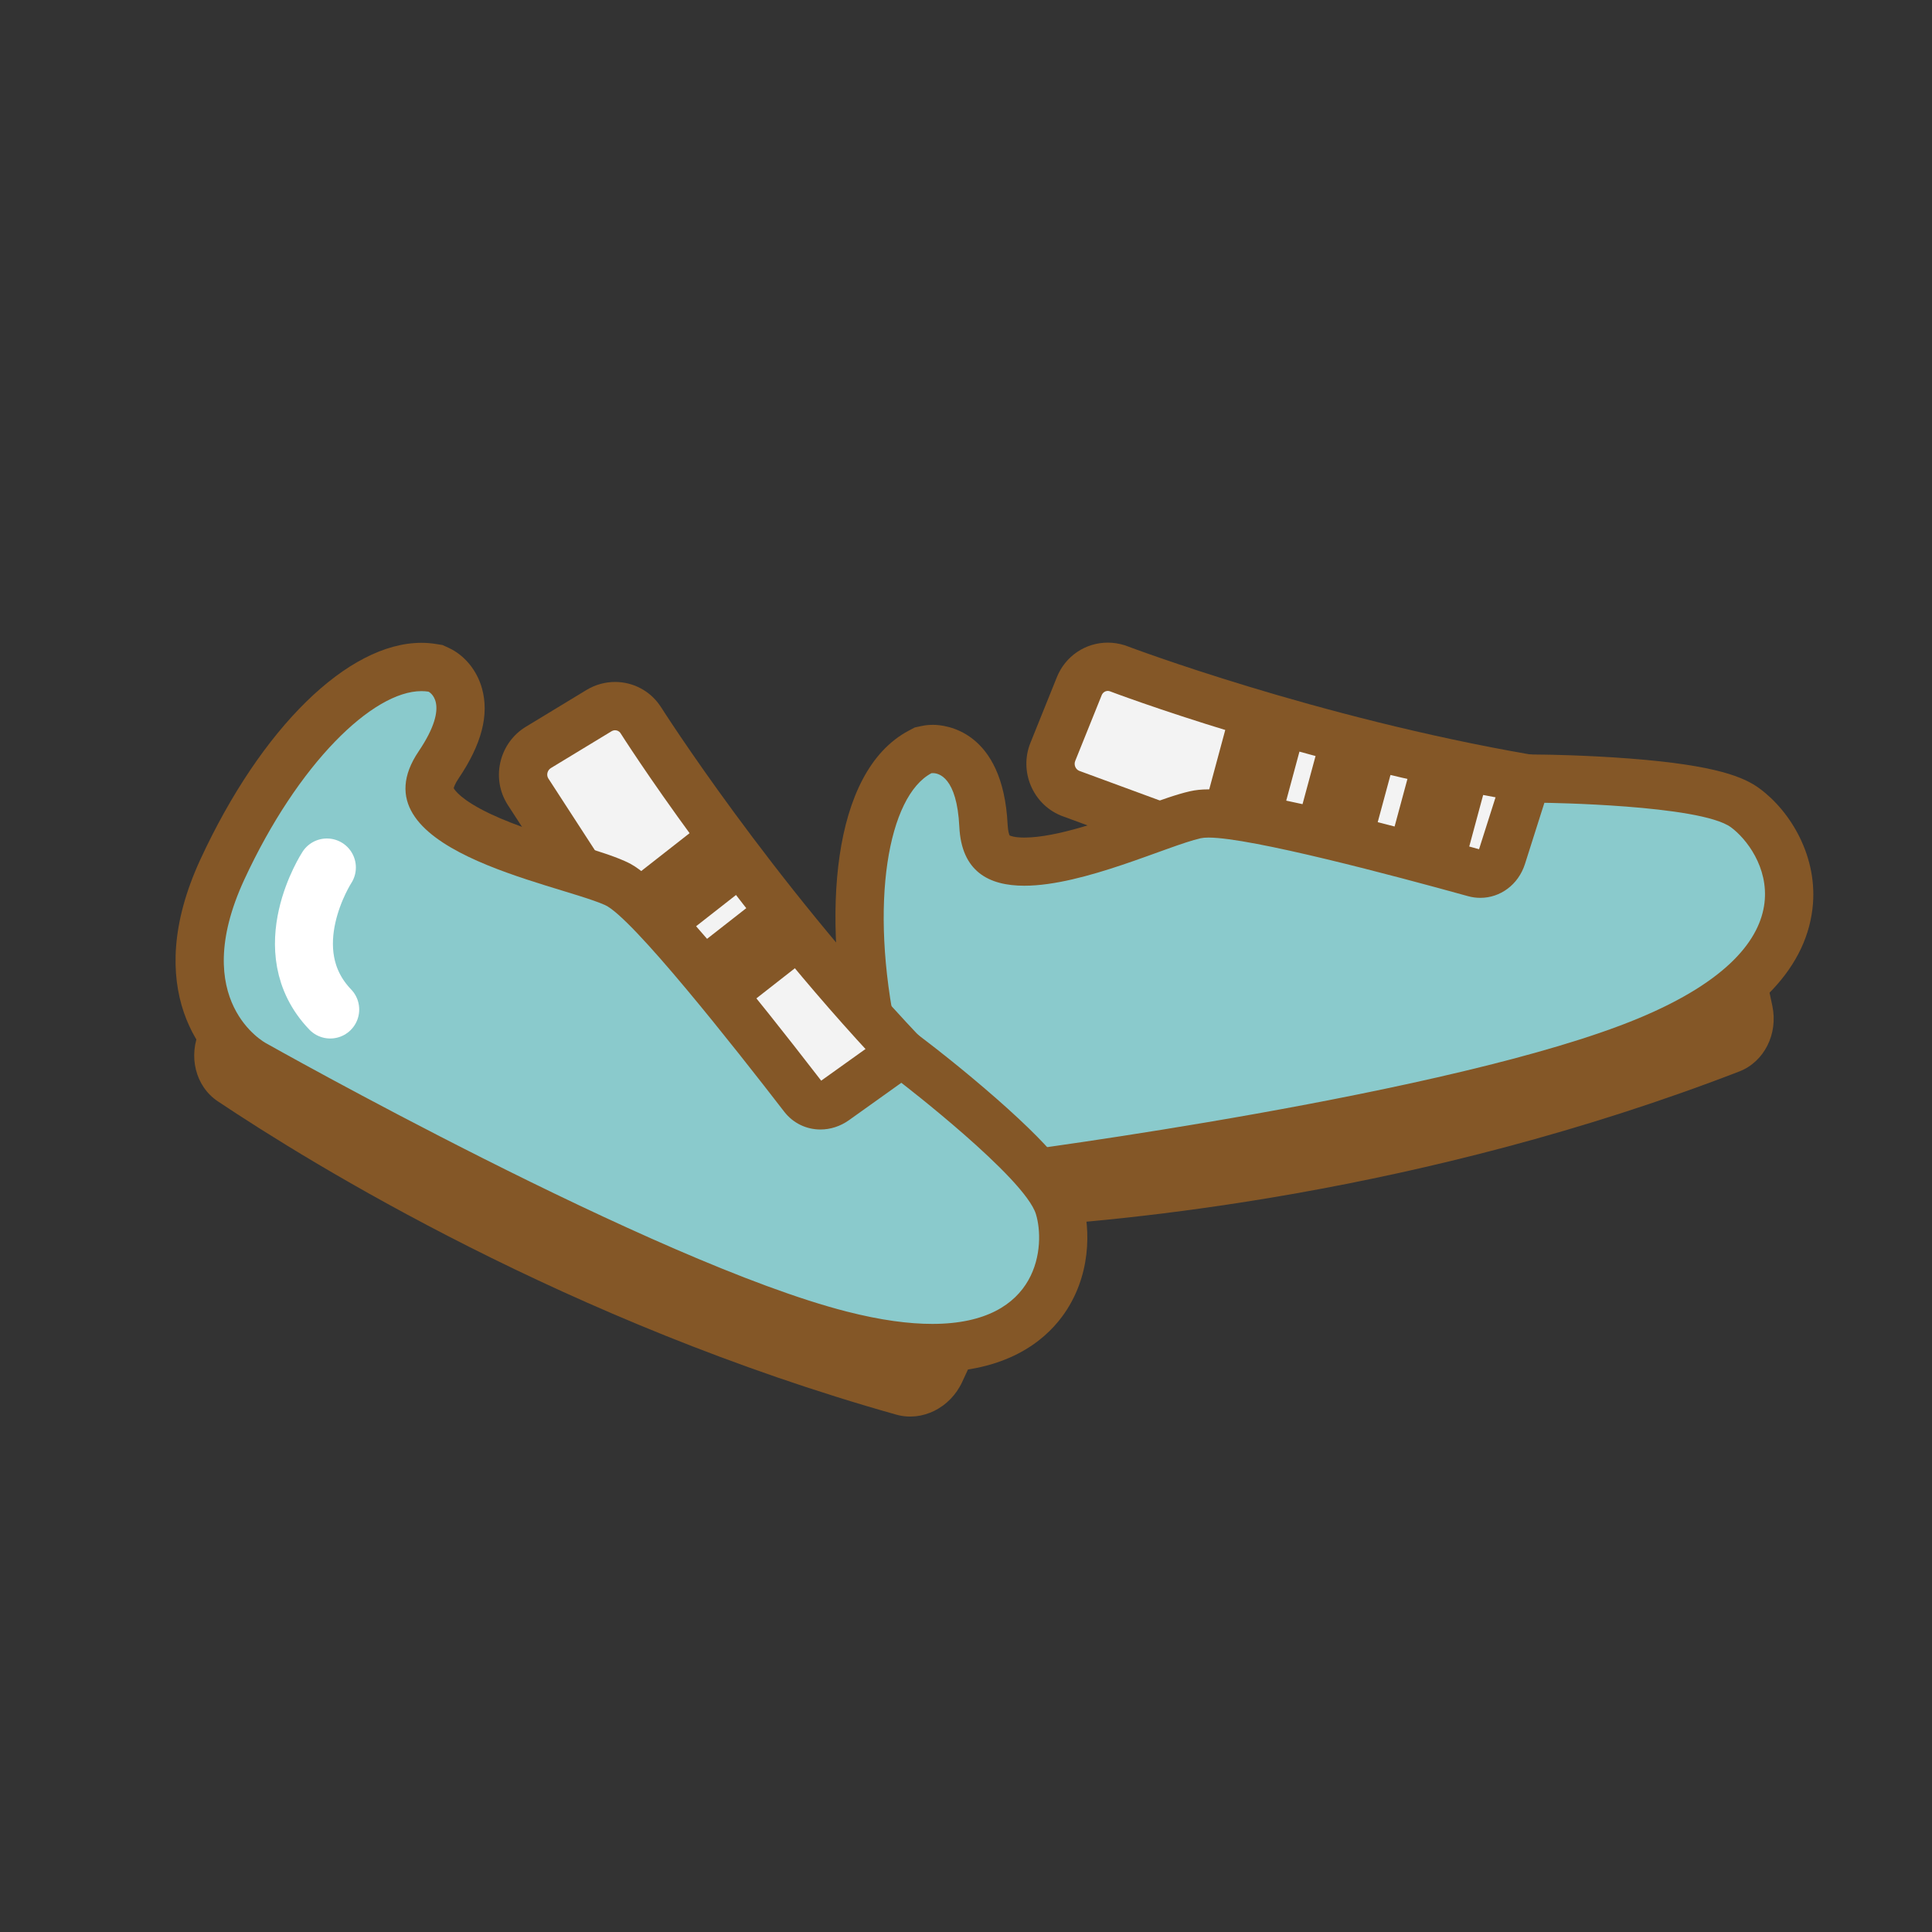 <?xml version="1.0" encoding="utf-8"?>
<!-- Generator: Adobe Illustrator 25.4.1, SVG Export Plug-In . SVG Version: 6.00 Build 0)  -->
<svg version="1.1" id="Layer_1" xmlns="http://www.w3.org/2000/svg" xmlns:xlink="http://www.w3.org/1999/xlink" x="0px" y="0px"
	 viewBox="0 0 400 400" style="enable-background:new 0 0 400 400;" xml:space="preserve">
<rect x="0" y="0" width="400" height="400" fill="#333333" stroke="none"/>
<style type="text/css">
	.st0{fill:none;stroke:#845727;stroke-width:15.999;stroke-linecap:round;stroke-linejoin:round;stroke-miterlimit:10;}
	.st1{fill:#F3F3F3;}
	.st2{fill:#F3F3F3;stroke:#845727;stroke-width:16;stroke-linecap:round;stroke-miterlimit:10;}
	.st3{fill:#F3F3F3;stroke:#845727;stroke-width:10;stroke-miterlimit:10;}
	.st4{fill:#B27539;stroke:#845727;stroke-width:10;stroke-linecap:round;stroke-linejoin:round;stroke-miterlimit:10;}
	.st5{fill:none;stroke:#845727;stroke-width:11;stroke-miterlimit:10;}
	.st6{fill:#FCAE9F;stroke:#845727;stroke-width:16;stroke-miterlimit:10;}
	.st7{fill:none;stroke:#845727;stroke-width:16;stroke-miterlimit:10;}
	.st8{fill:#845727;}
	.st9{fill:#F7CB54;stroke:#845727;stroke-width:16;stroke-miterlimit:10;}
	.st10{fill:#F7CB54;stroke:#845727;stroke-width:16;stroke-linejoin:round;stroke-miterlimit:10;}
	.st11{fill:#C2B59B;stroke:#845727;stroke-width:16;stroke-linecap:round;stroke-miterlimit:10;}
	.st12{fill:#F7CB54;stroke:#845727;stroke-width:16;stroke-linecap:round;stroke-miterlimit:10;}
	.st13{fill:#8DC63F;stroke:#845727;stroke-width:16;stroke-linecap:round;stroke-miterlimit:10;}
	.st14{fill:#F7CB54;}
	.st15{fill:#EEAA4F;}
	.st16{fill:#A8D5D2;stroke:#845727;stroke-width:16;stroke-miterlimit:10;}
	.st17{fill:#A8D5D2;}
	.st18{fill:#8ACACC;stroke:#845727;stroke-width:16;stroke-miterlimit:10;}
	.st19{fill:#F7CF9B;stroke:#845727;stroke-width:16;stroke-miterlimit:10;}
	.st20{fill:#F3F3F3;stroke:#845727;stroke-width:16;stroke-linejoin:round;stroke-miterlimit:10;}
	.st21{fill:#EEAA4F;stroke:#845727;stroke-width:6;stroke-linejoin:round;stroke-miterlimit:10;}
	.st22{fill:#8ACACC;stroke:#845727;stroke-width:10;stroke-linejoin:round;stroke-miterlimit:10;}
	.st23{fill:#FADE4B;stroke:#845727;stroke-width:16;stroke-linecap:round;stroke-linejoin:round;stroke-miterlimit:10;}
	.st24{fill:none;stroke:#A8D5D2;stroke-width:23;stroke-miterlimit:10;}
	.st25{fill:#8ACACC;}
	.st26{fill:#F7CB54;stroke:#845727;stroke-width:6;stroke-linejoin:round;stroke-miterlimit:10;}
	.st27{fill:#B27539;stroke:#845727;stroke-width:16;stroke-miterlimit:10;}
	.st28{fill:none;stroke:#845727;stroke-width:10;stroke-miterlimit:10;}
	.st29{fill:none;stroke:#FFFFFF;stroke-width:12;stroke-linecap:round;stroke-miterlimit:10;}
	.st30{fill:none;stroke:#845727;stroke-width:8;stroke-linecap:round;stroke-miterlimit:10;}
	.st31{fill:#FADE4B;}
	.st32{fill:#FADE4B;stroke:#845727;stroke-width:6;stroke-linecap:round;stroke-linejoin:round;stroke-miterlimit:10;}
	.st33{fill:#FADE4B;stroke:#845727;stroke-width:16;stroke-miterlimit:10;}
	.st34{fill:#8ACACC;stroke:#845727;stroke-width:6;stroke-linecap:round;stroke-linejoin:round;stroke-miterlimit:10;}
	.st35{fill:#A8D5D2;stroke:#845727;stroke-width:16;stroke-linejoin:round;stroke-miterlimit:10;}
	.st36{fill:#8ACACC;stroke:#845727;stroke-width:16;stroke-linejoin:round;stroke-miterlimit:10;}
	.st37{fill:#FF8366;stroke:#845727;stroke-width:10;stroke-miterlimit:10;}
	.st38{fill:#FF8366;stroke:#845727;stroke-width:10;stroke-linejoin:round;stroke-miterlimit:10;}
	.st39{fill:#F25536;stroke:#845727;stroke-width:10;stroke-miterlimit:10;}
	.st40{fill:#F7CF9B;stroke:#845727;stroke-width:10;stroke-miterlimit:10;}
	.st41{fill:none;stroke:#845727;stroke-width:10;stroke-linecap:round;stroke-linejoin:round;stroke-miterlimit:10;}
	.st42{fill:#EEAA4F;stroke:#845727;stroke-width:10;stroke-miterlimit:10;}
	.st43{fill:#FF8366;stroke:#845727;stroke-width:16;stroke-miterlimit:10;}
	.st44{fill:#F7CB54;stroke:#F3F3F3;stroke-width:2;stroke-miterlimit:10;}
	.st45{fill:#8ACACC;stroke:#F3F3F3;stroke-width:2;stroke-miterlimit:10;}
	.st46{fill:#F7CF9B;stroke:#F3F3F3;stroke-width:2;stroke-miterlimit:10;}
	.st47{fill:#FADE4B;stroke:#845727;stroke-width:8;stroke-linejoin:round;stroke-miterlimit:10;}
	.st48{fill:#FF8366;}
	.st49{fill:#FF8366;stroke:#845727;stroke-width:8;stroke-miterlimit:10;}
	.st50{fill:#FFFFFF;stroke:#845727;stroke-width:8;stroke-miterlimit:10;}
	.st51{fill:#231F20;stroke:#845727;stroke-width:10;stroke-miterlimit:10;}
	.st52{opacity:0.8;fill:#FF442C;}
	.st53{opacity:0.8;fill:#8ACACC;}
	.st54{fill:#262626;}
	.st55{fill:#F7CF9B;}
	.st56{fill:#F3F3F3;stroke:#845727;stroke-width:16;stroke-miterlimit:10;}
	.st57{fill:#F7CB54;stroke:#845727;stroke-width:10;stroke-linecap:round;stroke-miterlimit:10;}
	.st58{fill:#CF9F43;}
	.st59{fill:none;stroke:#414042;stroke-width:8;stroke-miterlimit:10;}
	.st60{fill:#8DC63F;stroke:#845727;stroke-width:10;stroke-linecap:round;stroke-miterlimit:10;}
	.st61{fill:#75CCCD;stroke:#845727;stroke-width:15.999;stroke-linecap:round;stroke-linejoin:round;stroke-miterlimit:10;}
	.st62{fill:#F7CB54;stroke:#845727;stroke-width:16;stroke-linecap:round;stroke-linejoin:round;stroke-miterlimit:10;}
	.st63{fill:#F7CB54;stroke:#845727;stroke-width:10;stroke-linecap:round;stroke-linejoin:round;stroke-miterlimit:10;}
	.st64{fill:#F3F3F3;stroke:#845727;stroke-width:16;stroke-linecap:round;stroke-linejoin:round;stroke-miterlimit:10;}
	.st65{fill:#F3F3F3;stroke:#845727;stroke-width:10;stroke-linecap:round;stroke-linejoin:round;stroke-miterlimit:10;}
	.st66{fill:#75CCCD;stroke:#845727;stroke-width:16;stroke-linecap:round;stroke-linejoin:round;stroke-miterlimit:10;}
	.st67{fill:#FF8366;stroke:#845727;stroke-width:16;stroke-linecap:round;stroke-linejoin:round;stroke-miterlimit:10;}
	.st68{fill:none;stroke:#845727;stroke-width:16;stroke-linecap:round;stroke-linejoin:round;stroke-miterlimit:10;}
	.st69{fill:#75CCCD;stroke:#845727;stroke-width:10;stroke-linecap:round;stroke-linejoin:round;stroke-miterlimit:10;}
	.st70{fill:#FF8366;stroke:#845727;stroke-width:10;stroke-linecap:round;stroke-linejoin:round;stroke-miterlimit:10;}
	.st71{fill:#FAA736;stroke:#845727;stroke-width:15.999;stroke-linecap:round;stroke-linejoin:round;stroke-miterlimit:10;}
	.st72{fill:#8ACACC;stroke:#845727;stroke-width:15.999;stroke-miterlimit:10;}
	.st73{fill:#F7CB54;stroke:#845727;stroke-width:7;stroke-linecap:round;stroke-linejoin:round;stroke-miterlimit:10;}
	.st74{fill:none;stroke:#FFFFFF;stroke-width:10;stroke-linecap:round;stroke-miterlimit:10;}
	.st75{fill:#F7CB54;stroke:#845727;stroke-width:10;stroke-miterlimit:10;}
	.st76{fill:#FF8366;stroke:#8C5519;stroke-width:10.001;stroke-linecap:round;stroke-linejoin:round;stroke-miterlimit:10;}
	.st77{fill:none;stroke:#845727;stroke-width:10;stroke-linecap:round;stroke-miterlimit:10;}
	.st78{fill:#FCAE9F;}
	.st79{fill:#FF8366;stroke:#8C5519;stroke-width:10;stroke-linecap:round;stroke-linejoin:round;stroke-miterlimit:10;}
	.st80{fill:#FAA736;}
	.st81{fill:#A8D5D2;stroke:#845727;stroke-width:7;stroke-linecap:round;stroke-linejoin:round;stroke-miterlimit:10;}
	.st82{fill:#FADE4B;stroke:#845727;stroke-width:10;stroke-linejoin:round;stroke-miterlimit:10;}
	.st83{fill:#8ACACC;stroke:#845727;stroke-width:16;stroke-linecap:round;stroke-linejoin:round;stroke-miterlimit:10;}
	.st84{fill:#F3F3F3;stroke:#845727;stroke-width:10;stroke-linejoin:round;stroke-miterlimit:10;}
	.st85{fill:#FAA736;stroke:#845727;stroke-width:10;stroke-miterlimit:10;}
	.st86{fill:#FAA736;stroke:#845727;stroke-width:10;stroke-linecap:round;stroke-miterlimit:10;}
	.st87{fill:#FCAE9F;stroke:#845727;stroke-width:16;stroke-linecap:round;stroke-miterlimit:10;}
	.st88{fill:#FAA736;stroke:#845727;stroke-width:10;stroke-linecap:round;stroke-linejoin:round;stroke-miterlimit:10;}
	.st89{fill:#F7CB54;stroke:#845727;stroke-width:10;stroke-linejoin:round;stroke-miterlimit:10;}
	.st90{fill:none;stroke:#845727;stroke-width:10;stroke-linejoin:round;stroke-miterlimit:10;}
	.st91{fill:#F7CB54;stroke:#845727;stroke-width:10.001;stroke-linejoin:round;stroke-miterlimit:10;}
	.st92{fill:none;stroke:#F7CB54;stroke-width:10;stroke-linecap:round;stroke-linejoin:round;stroke-miterlimit:10;}
	.st93{fill:#FCAE9F;stroke:#845727;stroke-width:10;stroke-linecap:round;stroke-miterlimit:10;}
	.st94{fill:#FF8366;stroke:#8C5519;stroke-width:16;stroke-linecap:round;stroke-linejoin:round;stroke-miterlimit:10;}
	.st95{fill:#F3F3F3;stroke:#845727;stroke-width:11;stroke-linecap:round;stroke-miterlimit:10;}
	.st96{fill:#B27539;stroke:#845727;stroke-width:10;stroke-miterlimit:10;}
	.st97{fill:#FADE4B;stroke:#845727;stroke-width:16;stroke-linejoin:round;stroke-miterlimit:10;}
	.st98{fill:#F3F3F3;stroke:#845727;stroke-width:15.999;stroke-linejoin:round;stroke-miterlimit:10;}
	.st99{fill:none;stroke:#845727;stroke-width:15.999;stroke-linecap:round;stroke-miterlimit:10;}
	.st100{fill:#8ACACC;stroke:#845727;stroke-width:10;stroke-miterlimit:10;}
	.st101{fill:#75CCCD;stroke:#845727;stroke-width:10;stroke-miterlimit:10;}
	.st102{fill:#F7CB54;stroke:#845727;stroke-width:7;stroke-linejoin:round;stroke-miterlimit:10;}
	.st103{fill:#F7CB54;stroke:#845727;stroke-width:8;stroke-linejoin:round;stroke-miterlimit:10;}
	.st104{fill:none;stroke:#845727;stroke-width:16;stroke-linejoin:round;stroke-miterlimit:10;}
	.st105{fill:#F7CF9B;stroke:#845727;stroke-width:7;stroke-miterlimit:10;}
	.st106{fill:#F7CB54;stroke:#845727;stroke-width:7;stroke-miterlimit:10;}
	.st107{fill:#8ACACC;stroke:#845727;stroke-width:7;stroke-miterlimit:10;}
	.st108{fill:#FF8366;stroke:#8C5519;stroke-width:7;stroke-linecap:round;stroke-linejoin:round;stroke-miterlimit:10;}
	.st109{fill:#75CCCD;stroke:#845727;stroke-width:16;stroke-miterlimit:10;}
	.st110{fill:#F7CF9B;stroke:#845727;stroke-width:15.999;stroke-miterlimit:10;}
	.st111{fill:#F7CF9B;stroke:#845727;stroke-width:11;stroke-miterlimit:10;}
	.st112{fill:#8ACACC;stroke:#845727;stroke-width:10;stroke-linecap:round;stroke-linejoin:round;stroke-miterlimit:10;}
	.st113{fill:#FAA736;stroke:#845727;stroke-width:16;stroke-linecap:round;stroke-linejoin:round;stroke-miterlimit:10;}
	.st114{fill:#FCAE9F;stroke:#845727;stroke-width:15.999;stroke-miterlimit:10;}
	.st115{fill:none;stroke:#845727;stroke-width:16;stroke-linecap:round;stroke-miterlimit:10;}
	.st116{fill:#F7CF9B;stroke:#845727;stroke-width:16;stroke-linecap:round;stroke-miterlimit:10;}
	.st117{fill:#F7CF9B;stroke:#845727;stroke-width:16;stroke-linecap:round;stroke-linejoin:round;stroke-miterlimit:10;}
	.st118{fill:#F7CF9B;stroke:#845727;stroke-width:10;stroke-linecap:round;stroke-miterlimit:10;}
	.st119{fill:#F7CF9B;stroke:#845727;stroke-width:10;stroke-linecap:round;stroke-linejoin:round;stroke-miterlimit:10;}
	.st120{fill:#FAA736;stroke:#845727;stroke-width:16;stroke-miterlimit:10;}
	.st121{fill:#FAA736;stroke:#845727;stroke-width:16;stroke-linecap:round;stroke-miterlimit:10;}
	.st122{fill:none;stroke:#FFFFFF;stroke-width:10.001;stroke-linecap:round;stroke-miterlimit:10;}
	.st123{fill:#8DC63F;stroke:#845727;stroke-width:16;stroke-linecap:round;stroke-linejoin:round;stroke-miterlimit:10;}
	.st124{fill:#FF8366;stroke:#8C5519;stroke-width:15.999;stroke-linecap:round;stroke-linejoin:round;stroke-miterlimit:10;}
	.st125{fill:#F7CB54;stroke:#845727;stroke-width:11;stroke-linejoin:round;stroke-miterlimit:10;}
	.st126{fill:#8DC63F;stroke:#845727;stroke-width:11;stroke-miterlimit:10;}
	.st127{fill:#EEAA4F;stroke:#845727;stroke-width:11;stroke-linejoin:round;stroke-miterlimit:10;}
	.st128{fill:#FCAE9F;stroke:#845727;stroke-width:10.001;stroke-miterlimit:10;}
	.st129{fill:#75CCCD;stroke:#845727;stroke-width:10.001;stroke-linecap:round;stroke-linejoin:round;stroke-miterlimit:10;}
	.st130{fill:#F3F3F3;stroke:#845727;stroke-width:10.001;stroke-linecap:round;stroke-linejoin:round;stroke-miterlimit:10;}
</style>
<g>
	<g>
		<path class="st8" d="M195.64,238.43l1.29,6.07c1.24,5.82,6.27,9.93,11.83,9.63c23.33-1.25,85.51-6.88,151.33-32.29
			c5.18-2,8.09-7.8,6.85-13.61l-4.19-19.64L195.64,238.43z"/>
	</g>
	<g>
		<path class="st1" d="M221.58,164.24l-0.11-0.05c-3.27-1.38-4.84-5.2-3.5-8.51l5.48-13.61c0.99-2.44,3.31-4.02,5.91-4.02
			c0.67,0,1.33,0.1,1.96,0.31l0.12,0.04l0.12,0.04c0.39,0.15,39.51,14.94,84.76,22.75c2.21,0.38,4.05,1.75,5.06,3.77
			c2.95,5.9-2.37,18.8-7.36,28.58L312,197.5L221.58,164.24z"/>
		<path class="st8" d="M229.36,143.05c0.14,0,0.28,0.02,0.42,0.07c0,0,39.39,15.01,85.69,23.01c6.36,1.1-5.9,25.15-5.9,25.15
			l-86.14-31.69c-0.76-0.32-1.14-1.25-0.82-2.04l5.48-13.61C228.31,143.39,228.81,143.05,229.36,143.05 M229.36,133.05
			c-4.66,0-8.8,2.81-10.55,7.16l-5.48,13.61c-2.34,5.82,0.43,12.54,6.19,14.98l0.23,0.1l0.23,0.08l86.14,31.69l8.33,3.06l4.03-7.91
			c0.11-0.21,2.69-5.29,4.98-11.07c4.21-10.64,4.91-17.02,2.4-22.02c-1.73-3.45-4.89-5.8-8.68-6.46
			c-44.83-7.74-83.44-22.35-83.83-22.5l-0.24-0.09l-0.24-0.08C231.72,133.24,230.54,133.05,229.36,133.05L229.36,133.05z"/>
	</g>
	<g>
		<path class="st25" d="M208.07,243.6c-4.98,0-21.68-2.05-27.31-28.44c-6.13-28.76-2.12-53.22,9.75-59.48l0.61-0.32l0.68-0.14
			c0.29-0.06,0.76-0.14,1.37-0.14c2.91,0,9.75,1.55,10.45,15.89c0.23,4.7,1.69,7.42,8.45,7.42c7.61,0,18.14-3.8,25.82-6.58
			c3.84-1.38,7.15-2.58,9.58-3.13c0.78-0.18,1.67-0.26,2.72-0.26c8.83,0,34.82,6.7,55.06,12.31c0.41,0.11,0.82,0.17,1.23,0.17l0,0
			c2.03,0,3.79-1.39,4.47-3.53l5.14-16.19l3.71,0.04c7.94,0.1,34.38,0.82,41.5,6.03c3.89,2.85,10.16,10.33,8.97,20.31
			c-1.33,11.06-11.18,20.47-29.28,27.97c-37.92,15.72-126.51,27.39-130.8,27.94C209.9,243.51,209.14,243.6,208.07,243.6z"/>
		<path class="st8" d="M193.17,160.07c1.15,0,4.95,0.79,5.45,11.13c0.45,9.2,6.05,12.18,13.45,12.18c12.34,0,29.68-8.28,36.52-9.83
			c0.41-0.09,0.95-0.14,1.61-0.14c8.84,0,38.65,7.95,53.73,12.13c0.86,0.24,1.72,0.35,2.56,0.35c4.12,0,7.87-2.72,9.24-7.02
			l4.02-12.66c0,0,32.23,0.4,38.61,5.06s18.59,23.93-19.27,39.62s-129.56,27.61-129.56,27.61s-0.54,0.08-1.45,0.08
			c-4.41,0-17.61-1.94-22.42-24.48c-5.8-27.23-1.73-49.31,7.19-54.02C192.84,160.09,192.96,160.07,193.17,160.07 M193.17,150.07
			c-0.84,0-1.65,0.08-2.41,0.25l-1.36,0.29l-1.23,0.65c-16.24,8.57-17.88,38.79-12.3,64.95c2.58,12.12,7.69,21.09,15.18,26.64
			c6.75,5.01,13.56,5.76,17.02,5.76c1.31,0,2.29-0.1,2.79-0.17c4.45-0.58,93.56-12.33,132.06-28.28
			c19.89-8.25,30.77-19.01,32.33-31.99c1.29-10.74-4.59-20.26-10.98-24.94c-3.11-2.27-8.73-4.79-26.83-6.18
			c-9.07-0.7-17.22-0.81-17.56-0.81l-7.41-0.09l-2.24,7.06l-4.01,12.61c-29.66-8.22-48.5-12.39-56.01-12.39
			c-1.43,0-2.69,0.13-3.83,0.39c-2.73,0.62-6.02,1.81-10.17,3.31c-7.34,2.65-17.39,6.28-24.13,6.28c-1.97,0-2.82-0.33-3.05-0.44
			c-0.09-0.19-0.34-0.83-0.41-2.23C207.65,151.06,195.58,150.07,193.17,150.07L193.17,150.07z"/>
	</g>
	<line class="st56" x1="257.84" y1="166.41" x2="263.04" y2="147.13"/>
	<line class="st56" x1="276.22" y1="172.94" x2="281.43" y2="153.67"/>
	<line class="st56" x1="294.64" y1="179.95" x2="299.84" y2="160.68"/>
</g>
<g>
	<g>
		<path class="st8" d="M43.99,207.58l-2.6,5.63c-2.5,5.41-0.93,11.71,3.7,14.8c19.42,12.99,72.57,45.76,140.49,64.88
			c5.34,1.5,11.15-1.39,13.64-6.79l8.43-18.23L43.99,207.58z"/>
	</g>
	<g>
		<path class="st1" d="M109.23,163.75l-0.06-0.11c-1.78-3.07-0.75-7.06,2.3-8.91l12.54-7.61c1.01-0.61,2.17-0.94,3.34-0.94
			c2.06,0,4,1.01,5.18,2.69l0.07,0.1l0.07,0.11c0.22,0.35,22.67,35.64,54.2,69.02c1.54,1.63,2.19,3.83,1.79,6.05
			c-1.17,6.5-13.17,13.63-23.03,18.46l-3.98,1.96L109.23,163.75z"/>
		<path class="st8" d="M127.35,151.19c0.43,0,0.84,0.2,1.1,0.57c0,0,22.53,35.63,54.79,69.78c4.44,4.7-19.8,16.59-19.8,16.59
			l-49.94-77c-0.42-0.72-0.16-1.68,0.57-2.12l12.54-7.61C126.84,151.26,127.1,151.19,127.35,151.19 M127.35,141.19
			c-2.09,0-4.14,0.58-5.94,1.67l-12.54,7.61c-5.36,3.25-7.17,10.29-4.03,15.7l0.12,0.21l0.13,0.21l49.94,77l4.83,7.45l7.97-3.91
			c0.21-0.11,5.32-2.62,10.62-5.87c9.75-5.99,14.13-10.68,15.12-16.19c0.69-3.8-0.43-7.58-3.08-10.37
			c-31.24-33.07-53.39-67.91-53.61-68.26l-0.14-0.21l-0.15-0.21C134.5,142.99,131.03,141.19,127.35,141.19L127.35,141.19z"/>
	</g>
	<g>
		<path class="st25" d="M193.02,279.1c-5.52,0-11.9-0.91-18.96-2.71c-39.9-10.19-118.16-54.2-121.47-56.06l0,0
			c-1.62-0.95-19.53-12.21-6.56-40.29c11.59-25.08,28.16-41.94,41.22-41.94c0.76,0,1.52,0.06,2.25,0.17l0.68,0.11l0.63,0.29
			c0.74,0.34,3.21,1.72,4.18,5.21c1.1,3.96-0.26,8.7-4.17,14.49c-2.55,3.77-1.84,5.77-1.61,6.43c2.41,6.82,19.41,12.01,28.54,14.8
			c3.9,1.19,7.27,2.22,9.55,3.24c2.02,0.9,7.39,3.3,39.03,44.29c0.87,1.12,2.12,1.74,3.54,1.74c1.05,0,2.1-0.35,3.04-1.02
			l13.82-9.87l2.94,2.26c6.29,4.84,27.03,21.27,29.6,29.7c1.63,5.34,1.22,13.49-3.36,19.68C212.7,273.94,206.12,279.1,193.02,279.1z
			"/>
		<path class="st8" d="M87.25,143.09c0.5,0,0.99,0.04,1.46,0.11c0,0,4.81,2.22-2.03,12.35c-13.75,20.35,28.34,27.26,38.58,31.83
			c5.55,2.47,26.83,29.47,37.1,42.78c1.87,2.42,4.64,3.69,7.5,3.69c2.03,0,4.11-0.64,5.94-1.95l10.81-7.72
			c0,0,25.56,19.64,27.87,27.2c1.9,6.22,1.04,22.72-21.46,22.72c-4.84,0-10.69-0.76-17.72-2.56
			c-39.72-10.14-120.25-55.57-120.25-55.57s-16.16-8.56-4.48-33.84C61.7,158.05,77.19,143.09,87.25,143.09 M87.25,133.09
			L87.25,133.09c-15.21,0-33.17,17.6-45.76,44.84c-12.31,26.65,0.25,42.2,8.73,46.79c4.47,2.52,82.38,46.24,122.6,56.5
			c7.46,1.9,14.26,2.87,20.19,2.87c15.19,0,23.01-6.27,26.9-11.52c6-8.11,5.97-18.06,4.12-24.12c-1.12-3.68-4.11-9.06-17.77-21.03
			c-6.84-6-13.3-10.97-13.57-11.17l-5.88-4.51l-6.03,4.31l-10.76,7.69c-32.18-41.68-37.72-44.15-40.7-45.48
			c-2.56-1.14-5.9-2.16-10.13-3.45c-5.46-1.67-12.26-3.75-17.7-6.32c-6.02-2.86-7.35-4.91-7.55-5.3c0.04-0.21,0.23-0.87,1.01-2.03
			c4.78-7.08,6.36-13.17,4.84-18.63c-1.04-3.75-3.62-6.89-6.9-8.4l-1.26-0.58l-1.37-0.22C89.29,133.17,88.27,133.09,87.25,133.09
			L87.25,133.09z"/>
	</g>
	<line class="st56" x1="136.95" y1="187.22" x2="152.67" y2="174.91"/>
	<line class="st56" x1="147.75" y1="203.47" x2="163.47" y2="191.17"/>
	<path class="st29" d="M67.68,179.6c0,0-11.14,17.08,0.69,29.41"/>
</g>
</svg>
